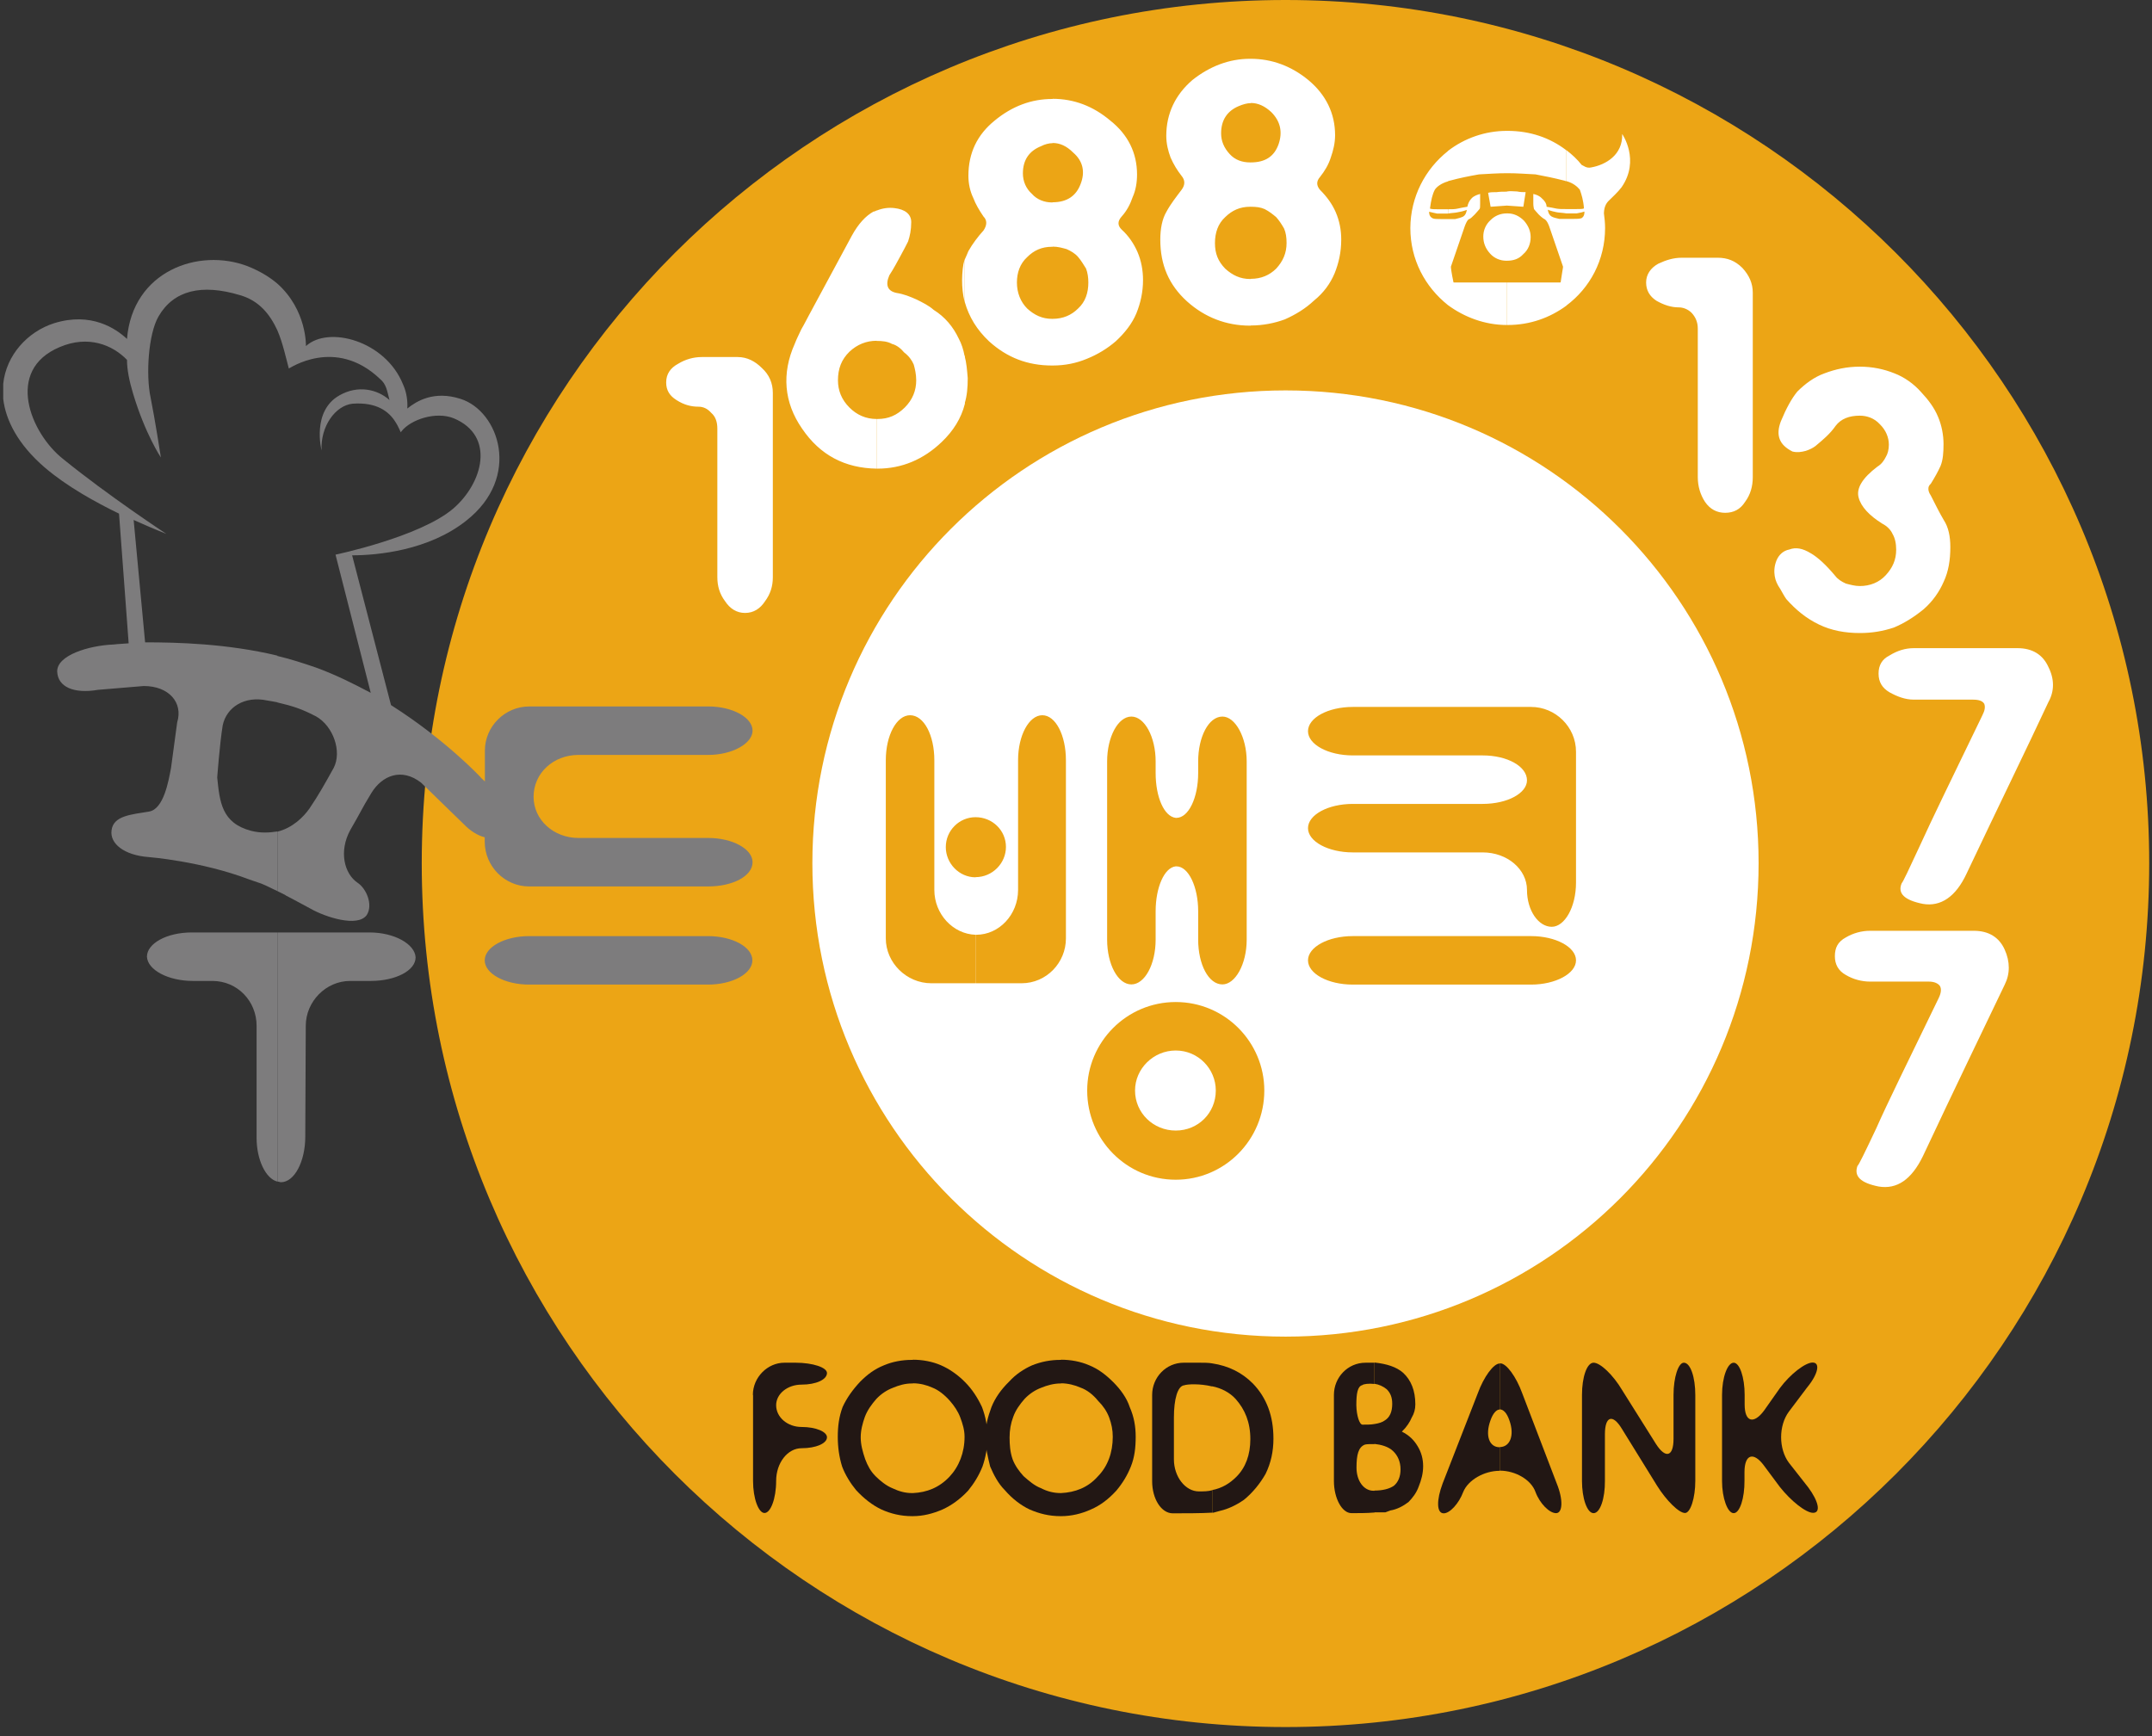 <svg width="145" height="117" viewBox="0 0 145 117" fill="none" xmlns="http://www.w3.org/2000/svg">
<rect x="0" y="0" width="145" height="117" fill="#333333" stroke="none"/>
<path d="M144.812 58.169C144.812 90.32 118.694 116.383 86.62 116.383C54.502 116.383 28.417 90.32 28.417 58.169C28.417 26.063 54.49 0 86.62 0C118.694 0 144.812 26.063 144.812 58.169Z" fill="#ECA515"/>
<path d="M118.493 58.169C118.493 75.816 104.275 90.073 86.621 90.073C69 90.073 54.737 75.816 54.737 58.169C54.737 40.566 69 26.309 86.621 26.309C104.275 26.309 118.493 40.566 118.493 58.169Z" fill="white"/>
<path d="M116.243 34.557C115.672 34.557 115.224 34.311 114.889 33.83C114.564 33.337 114.396 32.767 114.396 32.151V22.147C114.396 21.699 114.239 21.363 113.982 21.084C113.735 20.837 113.411 20.714 113.12 20.714C112.594 20.714 112.101 20.547 111.608 20.267C111.161 19.976 110.914 19.573 110.914 19.036C110.914 18.51 111.205 18.062 111.732 17.771C112.258 17.525 112.75 17.368 113.321 17.368H115.728C116.389 17.368 116.915 17.57 117.407 18.062C117.855 18.555 118.101 19.081 118.101 19.73V32.151C118.101 32.767 117.945 33.337 117.575 33.83C117.262 34.322 116.814 34.557 116.243 34.557ZM105.541 20.591V14.75H106.033C106.235 14.75 106.403 14.75 106.559 14.705C106.683 14.627 106.761 14.504 106.761 14.257C106.683 14.291 106.47 14.336 106.235 14.38H105.664H105.541V14.089H105.585H106.201C106.447 14.089 106.649 14.089 106.727 14.045C106.683 13.474 106.559 13.105 106.447 12.78C106.28 12.579 106 12.332 105.552 12.209V10.128C105.921 10.408 106.28 10.743 106.571 11.113C106.694 11.158 106.895 11.359 107.22 11.281C108.16 11.113 109.347 10.464 109.302 9.031C109.302 9.031 110.534 10.788 109.257 12.623C109.011 12.948 108.642 13.284 108.44 13.485C108.16 13.731 108.071 14.056 108.071 14.425V14.38C108.115 14.705 108.149 15.03 108.149 15.365C108.149 17.525 107.13 19.405 105.541 20.591ZM129.565 77.91C128.793 79.499 127.808 80.159 126.587 79.958C125.356 79.712 124.908 79.264 125.154 78.57C125.233 78.525 125.647 77.675 126.419 76.041C127.158 74.362 128.591 71.464 130.629 67.256C130.786 66.932 130.83 66.641 130.707 66.439C130.584 66.272 130.338 66.148 129.968 66.148H126.005C125.434 66.148 124.863 65.992 124.371 65.701C123.845 65.41 123.632 64.962 123.632 64.436C123.632 63.866 123.833 63.463 124.371 63.172C124.863 62.881 125.434 62.724 126.005 62.724H132.991C134.01 62.724 134.704 63.172 135.073 63.989C135.443 64.806 135.443 65.623 135.073 66.361C133.618 69.405 131.771 73.21 129.565 77.91ZM132.51 58.863C131.771 60.453 130.752 61.113 129.565 60.911C128.334 60.665 127.841 60.218 128.132 59.524C128.222 59.434 128.625 58.584 129.364 56.983C130.103 55.349 131.536 52.406 133.573 48.199C133.741 47.874 133.775 47.628 133.696 47.426C133.573 47.225 133.327 47.147 132.913 47.147H128.95C128.379 47.147 127.841 46.945 127.315 46.654C126.822 46.363 126.576 45.961 126.576 45.39C126.576 44.819 126.822 44.416 127.315 44.17C127.841 43.846 128.379 43.678 128.95 43.678H135.935C136.954 43.678 137.648 44.125 138.018 44.942C138.432 45.759 138.432 46.576 138.018 47.315C136.596 50.37 134.715 54.208 132.51 58.863ZM129.61 41.059C128.95 41.596 128.3 41.999 127.606 42.29C126.867 42.536 126.128 42.659 125.311 42.659C124.326 42.659 123.397 42.491 122.568 42.089C121.706 41.675 121.012 41.104 120.363 40.376C120.24 40.209 120.117 39.974 119.949 39.683C119.747 39.392 119.624 39.112 119.579 38.821C119.534 38.53 119.534 38.172 119.702 37.758C119.859 37.389 120.15 37.109 120.564 37.03C121.012 36.862 121.46 36.952 121.997 37.277C122.49 37.556 123.061 38.093 123.677 38.832C123.833 39.033 124.091 39.201 124.371 39.325C124.662 39.403 124.986 39.492 125.311 39.492C126.005 39.492 126.621 39.246 127.069 38.754C127.517 38.261 127.763 37.735 127.763 37.042C127.763 36.627 127.684 36.258 127.517 35.978C127.393 35.699 127.147 35.453 126.822 35.285C125.96 34.748 125.389 34.143 125.233 33.528C125.065 32.912 125.479 32.218 126.498 31.446C126.778 31.278 126.946 31.032 127.069 30.786C127.192 30.584 127.27 30.294 127.27 29.969C127.27 29.477 127.069 28.984 126.655 28.581C126.285 28.178 125.793 28.011 125.311 28.011C124.617 28.011 124.046 28.212 123.677 28.704C123.307 29.242 122.815 29.645 122.322 30.059C122.165 30.182 121.919 30.305 121.673 30.383C121.382 30.461 121.102 30.506 120.777 30.428C119.882 29.98 119.635 29.331 119.993 28.391C120.363 27.496 120.732 26.836 121.102 26.388C121.628 25.862 122.244 25.403 122.938 25.157C123.677 24.877 124.449 24.709 125.311 24.709C126.173 24.709 126.946 24.877 127.64 25.157C128.289 25.403 128.938 25.851 129.442 26.422C129.935 26.948 130.338 27.485 130.584 28.089C130.83 28.66 130.953 29.32 130.953 29.924C130.953 30.495 130.92 30.987 130.752 31.401C130.584 31.771 130.382 32.14 130.103 32.588C129.935 32.755 129.935 32.834 129.935 32.957C129.935 33.002 129.935 33.158 130.103 33.405C130.394 33.975 130.674 34.546 130.965 35.038C131.289 35.531 131.412 36.146 131.412 36.874C131.412 37.735 131.289 38.508 130.965 39.201C130.674 39.873 130.226 40.522 129.61 41.059ZM105.541 10.128V12.209C105.462 12.209 105.417 12.165 105.373 12.165C104.723 11.997 104.108 11.874 103.458 11.751C102.798 11.717 102.193 11.672 101.578 11.672H101.533V8.819H101.578C103.089 8.819 104.432 9.277 105.541 10.128ZM105.541 14.089V14.38C105.294 14.336 105.048 14.336 104.891 14.302C104.723 14.268 104.522 14.224 104.287 14.134C104.332 14.38 104.41 14.504 104.533 14.582C104.656 14.66 104.858 14.705 105.059 14.75H105.552V20.591C104.444 21.408 103.1 21.901 101.589 21.901H101.533V19.036H104.958H105.082C105.16 19.036 105.16 19.036 105.16 18.991C105.238 18.42 105.317 18.051 105.317 17.973L104.376 15.231C104.298 15.03 104.208 14.862 104.096 14.783C104.018 14.75 103.85 14.627 103.682 14.459C103.526 14.291 103.436 14.179 103.358 14.089C103.358 14.045 103.313 13.933 103.313 13.72V13.396V13.071C103.514 13.116 103.727 13.194 103.884 13.362C104.085 13.53 104.208 13.731 104.208 13.933C104.455 13.978 104.701 14.011 104.869 14.056C105.048 14.089 105.25 14.089 105.541 14.089ZM101.533 17.57C101.981 17.57 102.35 17.447 102.641 17.122C102.966 16.842 103.134 16.428 103.134 15.981C103.134 15.567 102.977 15.209 102.686 14.873C102.361 14.548 101.992 14.38 101.578 14.38H101.533V17.57ZM101.533 13.854L102.641 13.933L102.798 12.948C102.641 12.948 102.428 12.948 102.227 12.903C102.025 12.903 101.779 12.858 101.533 12.903V13.854ZM101.533 8.819V11.672C100.917 11.672 100.301 11.717 99.652 11.751C98.958 11.874 98.342 11.997 97.727 12.165C97.682 12.165 97.603 12.209 97.558 12.209V10.173C98.678 9.311 100.066 8.819 101.533 8.819ZM101.533 12.915V13.854L100.436 13.933L100.268 12.993C100.436 12.948 100.592 12.948 100.839 12.948C101.085 12.915 101.287 12.915 101.533 12.915ZM101.533 14.38V17.57H101.488C101.085 17.57 100.671 17.402 100.391 17.077C100.1 16.753 99.943 16.384 99.943 15.936C99.943 15.522 100.111 15.119 100.436 14.828C100.716 14.548 101.085 14.38 101.533 14.38ZM101.533 19.036H98.096H97.973C97.928 19.036 97.928 19.036 97.928 18.991C97.805 18.42 97.76 18.051 97.76 17.973L98.7 15.231C98.779 15.03 98.857 14.862 98.947 14.783C99.07 14.75 99.193 14.627 99.361 14.459C99.518 14.291 99.607 14.179 99.686 14.089C99.73 14.045 99.73 13.933 99.73 13.72V13.396V13.071C99.562 13.116 99.316 13.194 99.159 13.362C98.992 13.53 98.913 13.731 98.868 13.933C98.588 13.978 98.421 14.011 98.219 14.056C98.051 14.101 97.805 14.101 97.558 14.101V14.392C97.805 14.347 98.017 14.347 98.174 14.313C98.387 14.28 98.588 14.235 98.835 14.145C98.79 14.392 98.712 14.515 98.588 14.593C98.421 14.671 98.264 14.716 98.051 14.761H97.558V20.558C98.667 21.375 100.055 21.901 101.522 21.901V19.036H101.533ZM97.57 10.173V12.221C97.122 12.344 96.797 12.59 96.674 12.791C96.506 13.116 96.428 13.485 96.35 14.056C96.473 14.101 96.641 14.101 96.876 14.101H97.525H97.57V14.392H97.447H96.831C96.629 14.347 96.461 14.313 96.293 14.268C96.293 14.515 96.383 14.638 96.54 14.716C96.663 14.761 96.831 14.761 97.066 14.761H97.558V20.558C96.014 19.327 95.028 17.491 95.028 15.365C95.04 13.273 96.014 11.404 97.57 10.173ZM84.281 21.934V18.79C84.975 18.79 85.546 18.543 85.994 18.096C86.442 17.603 86.688 17.066 86.688 16.372C86.688 16.003 86.643 15.679 86.52 15.399C86.352 15.108 86.195 14.862 85.983 14.627C85.737 14.425 85.535 14.257 85.21 14.089C84.93 13.966 84.639 13.933 84.27 13.933V10.945C85.255 10.945 85.86 10.542 86.151 9.714C86.431 8.897 86.274 8.17 85.658 7.554C85.21 7.14 84.763 6.939 84.27 6.939V3.962C85.703 3.962 87.013 4.454 88.155 5.394C89.341 6.379 89.957 7.644 89.957 9.11C89.957 9.647 89.834 10.139 89.666 10.62C89.509 11.113 89.263 11.516 88.938 11.93C88.692 12.209 88.692 12.5 88.938 12.791C89.386 13.239 89.756 13.731 90.002 14.302C90.248 14.873 90.371 15.488 90.371 16.137C90.371 16.999 90.203 17.726 89.924 18.42C89.632 19.114 89.185 19.73 88.535 20.256C87.964 20.793 87.304 21.196 86.576 21.52C85.882 21.777 85.098 21.934 84.281 21.934ZM84.281 3.962V6.95C84.035 6.95 83.755 7.028 83.464 7.151C82.692 7.476 82.277 8.091 82.277 8.987C82.277 9.512 82.479 9.971 82.848 10.374C83.218 10.788 83.71 10.945 84.236 10.945H84.281V13.933H84.236C83.542 13.933 83.016 14.179 82.557 14.627C82.065 15.074 81.863 15.69 81.863 16.384C81.863 17.077 82.065 17.603 82.557 18.107C83.05 18.555 83.576 18.801 84.236 18.801H84.281V21.945H84.236C82.602 21.945 81.169 21.375 79.982 20.311C78.762 19.204 78.18 17.861 78.18 16.149C78.18 15.421 78.303 14.761 78.594 14.268C78.885 13.731 79.243 13.284 79.613 12.791C79.859 12.467 79.859 12.142 79.613 11.851C79.322 11.482 79.076 11.079 78.874 10.62C78.706 10.173 78.583 9.68 78.583 9.154C78.583 7.644 79.199 6.379 80.341 5.394C81.527 4.454 82.837 3.962 84.225 3.962H84.281ZM70.925 24.631V21.486C71.62 21.486 72.191 21.24 72.638 20.793C73.131 20.345 73.332 19.73 73.332 19.036C73.332 18.711 73.288 18.387 73.176 18.096C73.019 17.849 72.851 17.559 72.638 17.312C72.437 17.077 72.146 16.91 71.866 16.786C71.575 16.708 71.295 16.619 70.925 16.619V13.631C71.911 13.631 72.515 13.183 72.806 12.411C73.131 11.594 72.974 10.855 72.314 10.285C71.866 9.837 71.418 9.636 70.925 9.636V6.659C72.358 6.659 73.657 7.151 74.81 8.125C75.997 9.065 76.613 10.296 76.613 11.762C76.613 12.299 76.523 12.825 76.322 13.273C76.154 13.765 75.918 14.213 75.583 14.582C75.291 14.906 75.291 15.197 75.583 15.477C76.03 15.88 76.4 16.417 76.646 16.988C76.892 17.559 77.016 18.208 77.016 18.868C77.016 19.685 76.848 20.423 76.568 21.117C76.277 21.811 75.795 22.427 75.18 22.997C74.609 23.49 73.948 23.892 73.221 24.183C72.515 24.474 71.776 24.631 70.925 24.631ZM70.925 6.659V9.647C70.679 9.647 70.388 9.725 70.153 9.848C69.336 10.173 68.922 10.788 68.922 11.684C68.922 12.209 69.123 12.702 69.537 13.071C69.862 13.44 70.355 13.642 70.881 13.642H70.925V16.63H70.881C70.187 16.63 69.66 16.876 69.213 17.324C68.72 17.771 68.519 18.387 68.519 19.036C68.519 19.73 68.765 20.345 69.213 20.793C69.705 21.24 70.231 21.486 70.881 21.486H70.925V24.631H70.881C69.246 24.631 67.858 24.105 66.638 22.997C65.82 22.225 65.294 21.363 65.003 20.345V17.491C65.093 17.29 65.171 17.122 65.25 16.921C65.529 16.428 65.899 15.936 66.268 15.533C66.515 15.164 66.515 14.839 66.268 14.593C65.988 14.179 65.742 13.776 65.574 13.329C65.373 12.915 65.25 12.389 65.25 11.851C65.25 10.296 65.854 9.076 67.007 8.136C68.194 7.151 69.504 6.67 70.892 6.67H70.925V6.659ZM64.992 27.205C65.16 26.679 65.205 26.097 65.205 25.482C65.16 24.944 65.126 24.463 64.992 23.971V27.205ZM64.992 17.48V20.334C64.869 19.841 64.824 19.36 64.824 18.868C64.835 18.342 64.869 17.894 64.992 17.48ZM64.992 23.982C64.914 23.568 64.791 23.165 64.589 22.796C64.22 22.024 63.682 21.363 62.91 20.882C62.585 20.591 62.171 20.39 61.768 20.188C61.32 19.987 60.906 19.819 60.413 19.741C59.798 19.618 59.641 19.204 59.921 18.555C60.245 18.062 60.492 17.57 60.693 17.212C60.895 16.842 61.063 16.518 61.186 16.272C61.309 15.902 61.398 15.499 61.398 14.962C61.398 14.436 60.984 14.101 60.257 14.022C59.887 13.978 59.484 14.022 59.07 14.19V22.975H59.115C59.439 22.975 59.809 23.008 60.1 23.176C60.425 23.255 60.716 23.501 60.917 23.747C61.242 23.993 61.443 24.273 61.566 24.564C61.645 24.844 61.734 25.213 61.734 25.627C61.734 26.321 61.488 26.936 60.962 27.462C60.425 27.988 59.865 28.235 59.126 28.235H59.081V31.581H59.126C60.76 31.581 62.227 30.965 63.458 29.779C64.231 29.04 64.768 28.19 65.014 27.205V23.982H64.992ZM59.07 14.179V22.964C58.376 22.964 57.76 23.21 57.234 23.702C56.697 24.228 56.461 24.844 56.461 25.627C56.461 26.321 56.708 26.936 57.234 27.462C57.727 27.955 58.331 28.235 59.07 28.235V31.581C56.943 31.547 55.264 30.685 54.043 28.884C52.823 27.127 52.655 25.168 53.551 23.165C53.674 22.841 53.842 22.516 53.998 22.18C54.166 21.901 54.323 21.576 54.525 21.207L57.391 15.891C57.838 15.074 58.331 14.548 58.857 14.257C58.947 14.257 58.992 14.213 59.07 14.179ZM50.203 41.305C49.633 41.305 49.185 41.014 48.86 40.522C48.491 40.029 48.334 39.504 48.334 38.888V28.884C48.334 28.436 48.211 28.067 47.92 27.82C47.673 27.541 47.393 27.406 47.058 27.406C46.565 27.406 46.084 27.283 45.58 26.959C45.132 26.679 44.886 26.31 44.886 25.773C44.886 25.202 45.177 24.788 45.703 24.508C46.184 24.217 46.722 24.06 47.293 24.06H49.7C50.349 24.06 50.886 24.351 51.334 24.799C51.827 25.247 52.073 25.817 52.073 26.478V38.899C52.073 39.515 51.905 40.041 51.536 40.533C51.222 41.014 50.774 41.305 50.203 41.305Z" fill="white"/>
<path d="M106.19 64.716C106.19 65.611 104.802 66.35 103.167 66.35H91.155C89.476 66.35 88.132 65.611 88.132 64.716C88.132 63.82 89.487 63.082 91.155 63.082H103.167C104.802 63.082 106.19 63.809 106.19 64.716ZM79.221 79.499V76.186C80.732 76.186 81.919 75 81.919 73.489C81.919 72.023 80.732 70.792 79.221 70.792V67.525C82.535 67.525 85.188 70.222 85.188 73.489C85.188 76.802 82.523 79.499 79.221 79.499ZM79.221 58.382V55.114H79.266C80.083 55.114 80.732 53.76 80.732 52.093V51.309C80.732 49.675 81.426 48.288 82.367 48.288C83.229 48.288 84.001 49.675 84.001 51.309V63.317C84.001 64.995 83.218 66.338 82.367 66.338C81.426 66.338 80.732 64.984 80.732 63.317V61.403C80.732 59.769 80.083 58.382 79.266 58.382H79.221ZM91.155 47.639C89.476 47.639 88.132 48.377 88.132 49.273C88.132 50.168 89.487 50.906 91.155 50.906H99.898C101.566 50.906 102.887 51.645 102.887 52.585C102.887 53.447 101.578 54.174 99.898 54.174H91.155C89.476 54.174 88.132 54.913 88.132 55.808C88.132 56.703 89.487 57.442 91.155 57.442H99.898C101.566 57.442 102.887 58.583 102.887 59.971C102.887 61.358 103.66 62.455 104.555 62.455C105.417 62.455 106.19 61.146 106.19 59.478V50.66C106.19 48.982 104.802 47.639 103.167 47.639H91.155ZM79.221 55.114V58.382C78.448 58.46 77.866 59.814 77.866 61.403V63.317C77.866 64.995 77.127 66.338 76.232 66.338C75.325 66.338 74.597 64.984 74.597 63.317V51.309C74.597 49.675 75.325 48.288 76.232 48.288C77.127 48.288 77.866 49.675 77.866 51.309V52.093C77.866 53.715 78.437 55.025 79.221 55.114ZM79.221 67.525V70.792C77.71 70.792 76.478 72.023 76.478 73.489C76.478 75 77.71 76.186 79.221 76.186V79.499C75.907 79.499 73.254 76.802 73.254 73.489C73.254 70.222 75.907 67.525 79.221 67.525ZM65.731 66.26V62.992H65.776C67.321 62.992 68.597 61.638 68.597 59.971V51.231C68.597 49.552 69.336 48.198 70.231 48.198C71.127 48.198 71.821 49.552 71.821 51.231V63.239C71.821 64.872 70.511 66.26 68.832 66.26H65.731ZM65.731 59.109C66.873 59.109 67.78 58.169 67.78 57.072C67.78 55.965 66.873 55.069 65.731 55.069V59.109ZM65.731 55.069V59.12C64.623 59.12 63.727 58.18 63.727 57.084C63.727 55.965 64.634 55.069 65.731 55.069ZM65.731 62.992C64.22 62.947 62.955 61.605 62.955 59.971V51.231C62.955 49.552 62.26 48.198 61.32 48.198C60.413 48.198 59.685 49.552 59.685 51.231V63.239C59.685 64.872 61.074 66.26 62.753 66.26H65.742V62.992H65.731Z" fill="#ECA515"/>
<path d="M50.728 94.001C50.728 92.815 51.714 91.83 52.856 91.83H53.594C54.781 91.83 55.721 92.155 55.721 92.524C55.721 92.972 54.983 93.307 54.009 93.307C53.068 93.307 52.296 93.923 52.296 94.695C52.296 95.512 53.068 96.161 54.009 96.161C54.983 96.161 55.721 96.485 55.721 96.855C55.721 97.269 54.983 97.593 54.009 97.593C53.068 97.593 52.296 98.578 52.296 99.798C52.296 100.984 51.926 101.958 51.512 101.958C51.109 101.958 50.74 100.984 50.74 99.798V94.001H50.728Z" fill="#221714"/>
<path d="M61.521 100.615C62.461 100.57 63.278 100.246 63.972 99.518C64.622 98.825 64.991 97.885 64.991 96.821C64.991 96.374 64.868 95.96 64.7 95.512C64.543 95.098 64.297 94.74 64.006 94.404C63.648 94.001 63.233 93.666 62.819 93.509C62.45 93.341 62.002 93.218 61.509 93.218V91.629C62.159 91.629 62.819 91.752 63.39 91.998C63.961 92.244 64.543 92.647 65.025 93.14C65.517 93.632 65.876 94.203 66.166 94.818C66.413 95.478 66.536 96.128 66.536 96.821C66.536 97.56 66.413 98.209 66.2 98.825C65.954 99.44 65.629 99.966 65.226 100.458C64.689 101.029 64.118 101.443 63.502 101.723C62.853 102.003 62.192 102.171 61.498 102.171V100.615H61.521ZM58.296 98.332C58.464 98.78 58.666 99.149 58.99 99.474C59.315 99.798 59.718 100.123 60.132 100.29C60.58 100.503 60.994 100.615 61.442 100.615H61.521V102.171H61.442C60.703 102.171 60.009 102.003 59.394 101.723C58.778 101.432 58.207 100.984 57.681 100.414C57.311 99.966 56.953 99.395 56.74 98.825C56.539 98.175 56.449 97.515 56.449 96.821C56.449 96.128 56.528 95.478 56.774 94.818C57.054 94.203 57.468 93.632 57.961 93.106C58.453 92.614 58.934 92.256 59.55 92.009C60.121 91.763 60.782 91.64 61.431 91.64H61.509V93.229H61.431C60.983 93.229 60.569 93.352 60.166 93.52C59.752 93.677 59.382 93.923 59.058 94.259C58.733 94.628 58.442 95.031 58.274 95.478C58.117 95.926 57.994 96.374 57.994 96.866C57.994 97.359 58.129 97.84 58.296 98.332Z" fill="#221714"/>
<path d="M71.496 100.615C72.436 100.57 73.298 100.246 73.947 99.518C74.641 98.825 74.977 97.885 74.977 96.821C74.977 96.374 74.899 95.96 74.731 95.512C74.574 95.098 74.328 94.74 73.992 94.404C73.667 94.001 73.253 93.666 72.805 93.509C72.436 93.341 71.943 93.218 71.496 93.218V91.629C72.145 91.629 72.805 91.752 73.376 91.998C73.992 92.244 74.518 92.647 75.011 93.14C75.503 93.632 75.918 94.203 76.119 94.818C76.41 95.478 76.522 96.128 76.522 96.821C76.522 97.56 76.444 98.209 76.198 98.825C75.951 99.44 75.627 99.966 75.212 100.458C74.686 101.029 74.149 101.443 73.499 101.723C72.884 102.003 72.19 102.171 71.496 102.171V100.615ZM68.227 98.332C68.394 98.78 68.674 99.149 68.966 99.474C69.335 99.798 69.704 100.123 70.152 100.29C70.555 100.503 71.003 100.615 71.462 100.615H71.507V102.171H71.462C70.689 102.171 70.029 102.003 69.38 101.723C68.764 101.432 68.193 100.984 67.7 100.414C67.253 99.966 66.962 99.395 66.715 98.825C66.559 98.175 66.391 97.515 66.391 96.821C66.391 96.128 66.558 95.478 66.805 94.818C67.051 94.203 67.454 93.632 67.992 93.106C68.439 92.614 68.977 92.256 69.536 92.009C70.152 91.763 70.768 91.64 71.462 91.64H71.507V93.229H71.462C71.014 93.229 70.555 93.352 70.152 93.52C69.738 93.677 69.368 93.923 69.044 94.259C68.719 94.628 68.428 95.031 68.271 95.478C68.103 95.926 68.025 96.374 68.025 96.866C68.025 97.359 68.059 97.84 68.227 98.332Z" fill="#221714"/>
<path d="M81.672 100.413C82.333 100.29 82.859 99.966 83.307 99.518C83.922 98.903 84.247 98.052 84.247 96.978C84.247 95.836 83.878 94.975 83.262 94.281C82.859 93.833 82.288 93.542 81.672 93.419V91.875C82.781 92.043 83.676 92.49 84.415 93.229C85.356 94.203 85.803 95.433 85.803 96.944C85.803 97.806 85.635 98.578 85.277 99.317C84.908 99.966 84.415 100.581 83.811 101.074C83.273 101.443 82.747 101.689 82.21 101.812L81.762 101.935H81.683V100.413H81.672ZM80.777 100.503C81.101 100.503 81.392 100.503 81.672 100.425V101.935C80.978 101.98 79.747 101.98 79.019 101.98C78.247 101.98 77.631 101.006 77.631 99.82V94.001C77.631 92.815 78.571 91.83 79.758 91.83H80.822C81.101 91.83 81.437 91.83 81.672 91.875V93.43C80.855 93.229 79.993 93.274 79.791 93.352C79.344 93.397 79.097 94.292 79.097 95.523V98.343C79.097 99.518 79.87 100.503 80.777 100.503Z" fill="#221714"/>
<path d="M92.621 95.96C92.912 95.915 93.158 95.837 93.315 95.714C93.639 95.512 93.807 95.143 93.807 94.606C93.807 94.158 93.684 93.867 93.438 93.621C93.192 93.42 92.912 93.296 92.621 93.252V91.819C93.438 91.909 94.087 92.11 94.546 92.513C95.072 93.005 95.364 93.699 95.364 94.639C95.364 94.964 95.285 95.255 95.117 95.535C94.994 95.826 94.793 96.15 94.457 96.475C94.949 96.721 95.274 97.045 95.52 97.459C95.766 97.862 95.89 98.31 95.89 98.802C95.89 99.295 95.766 99.742 95.599 100.156C95.442 100.604 95.184 100.929 94.904 101.22C94.535 101.499 94.132 101.712 93.673 101.79L93.348 101.913H92.609V100.447C93.18 100.447 93.628 100.324 93.919 100.123C94.21 99.877 94.367 99.507 94.367 99.015C94.367 98.489 94.166 98.075 93.875 97.795C93.55 97.471 93.024 97.347 92.609 97.303V95.96H92.621ZM91.803 96.005C92.139 96.005 92.374 96.005 92.621 95.96V97.314C92.341 97.314 92.095 97.314 91.971 97.347C91.524 97.515 91.4 98.041 91.4 98.903C91.4 99.798 91.893 100.459 92.542 100.459H92.621V101.925C92.095 101.969 91.524 101.969 91.065 101.969C90.415 101.969 89.878 100.951 89.878 99.809V94.001C89.878 92.815 90.818 91.831 92.005 91.831H92.128H92.609V93.263C92.24 93.218 91.871 93.263 91.792 93.341C91.468 93.42 91.389 93.912 91.389 94.695C91.4 95.389 91.602 96.005 91.803 96.005Z" fill="#221714"/>
<path d="M101.7 95.713C101.532 95.221 101.297 94.975 101.051 94.975V91.875H101.096C101.499 91.875 102.159 92.77 102.562 93.878L104.891 99.966C105.339 101.063 105.294 101.969 104.846 101.969C104.398 101.969 103.749 101.32 103.458 100.537C103.167 99.72 102.115 99.104 101.051 99.104V97.515C101.734 97.515 102.07 96.743 101.7 95.713ZM101.04 94.986C100.838 94.986 100.592 95.232 100.424 95.725C100.055 96.743 100.346 97.526 101.04 97.526V99.115C100.01 99.115 98.913 99.731 98.588 100.548C98.297 101.32 97.692 101.98 97.278 101.98C96.786 101.98 96.786 101.085 97.2 99.977L99.573 93.889C99.976 92.781 100.637 91.886 101.04 91.886V94.986Z" fill="#221714"/>
<path d="M107.376 101.969C106.929 101.969 106.593 100.95 106.593 99.809V94.001C106.593 92.815 106.917 91.83 107.376 91.83C107.824 91.83 108.686 92.647 109.291 93.665L111.575 97.302C112.224 98.321 112.761 98.164 112.761 96.967V94.001C112.761 92.815 113.086 91.83 113.455 91.83C113.903 91.83 114.228 92.815 114.228 94.001V99.798C114.228 100.939 113.903 101.958 113.534 101.958C113.12 101.958 112.269 101.107 111.653 100.122L109.28 96.284C108.664 95.266 108.138 95.422 108.138 96.653V99.798C108.149 100.95 107.824 101.969 107.376 101.969Z" fill="#221714"/>
<path d="M116.814 101.969C116.4 101.969 116.03 100.951 116.03 99.809V94.001C116.03 92.815 116.4 91.831 116.814 91.831C117.217 91.831 117.553 92.815 117.553 94.001V94.651C117.553 95.837 118.169 95.993 118.863 95.053L119.926 93.543C120.62 92.603 121.639 91.819 122.132 91.819C122.669 91.819 122.501 92.603 121.762 93.498L120.531 95.132C119.837 96.072 119.837 97.627 120.531 98.567L121.841 100.235C122.535 101.175 122.703 101.947 122.165 101.947C121.673 101.947 120.654 101.13 119.915 100.19L118.851 98.758C118.157 97.817 117.542 97.985 117.542 99.205V99.776C117.553 100.951 117.228 101.969 116.814 101.969Z" fill="#221714"/>
<path d="M24.98 66.104C26.648 66.104 28.003 65.41 28.003 64.515C27.958 63.62 26.57 62.836 24.902 62.836H18.689V79.622C18.767 79.622 18.857 79.667 18.935 79.667C19.831 79.667 20.569 78.279 20.569 76.601L20.603 69.126C20.603 67.492 21.958 66.104 23.592 66.104H24.98ZM18.689 60.05V56.044C19.707 55.797 20.446 55.059 20.849 54.488C21.465 53.582 21.913 52.776 22.484 51.746C23.055 50.639 22.45 48.926 21.297 48.277C20.357 47.785 19.752 47.583 18.689 47.337V44.204C19.551 44.405 20.446 44.696 21.264 44.976C22.618 45.468 23.838 46.084 24.98 46.688L22.607 37.377C22.607 37.377 28.283 36.191 30.533 34.278C32.537 32.554 33.399 29.376 30.578 28.19C29.358 27.698 27.678 28.279 27.063 29.052C27.063 29.052 27.018 29.096 27.018 29.13C26.973 29.13 26.895 28.805 26.615 28.391C26.201 27.742 25.383 27.082 23.749 27.205C22.607 27.328 21.588 28.716 21.666 30.35C21.666 30.35 20.973 27.698 22.887 26.634C24.118 25.941 25.417 26.22 26.245 26.959C26.077 26.343 26.044 25.896 25.596 25.527C22.573 22.662 19.461 24.866 19.461 24.833C19.26 24.094 19.058 23.121 18.689 22.259V19.114C20.693 20.905 20.614 23.322 20.614 23.322C22.125 21.934 25.965 22.953 27.152 25.896C27.398 26.422 27.477 27.037 27.443 27.53C28.059 27.037 29.234 26.299 31.037 26.881C33.612 27.698 35.168 32.151 31.406 35.095C28.876 37.098 25.439 37.422 23.726 37.422L26.346 47.516C30.018 49.844 32.347 52.34 32.347 52.34C32.436 52.463 32.559 52.541 32.671 52.664V50.583C32.671 48.949 34.026 47.606 35.66 47.606H47.718C49.352 47.606 50.707 48.344 50.707 49.24C50.707 50.09 49.363 50.873 47.718 50.873H38.974C37.295 50.873 35.952 52.093 35.952 53.694C35.952 55.249 37.306 56.469 38.974 56.469H47.718C49.352 56.469 50.707 57.207 50.707 58.103C50.707 59.043 49.363 59.736 47.718 59.736H35.649C34.015 59.736 32.66 58.383 32.66 56.715V56.424C32.167 56.301 31.675 55.977 31.272 55.562L28.372 52.742C27.063 51.724 25.753 52.25 25.025 53.436C24.286 54.656 24.409 54.544 23.603 55.932C22.82 57.364 23.189 58.875 24.096 59.49C24.667 59.86 25.159 60.956 24.712 61.661C24.096 62.523 21.89 61.784 20.95 61.247C20.055 60.755 19.271 60.352 19.271 60.352C19.226 60.296 19.013 60.218 18.689 60.05ZM50.695 64.716C50.695 65.612 49.352 66.35 47.706 66.35H35.649C34.015 66.35 32.66 65.612 32.66 64.716C32.66 63.821 34.015 63.083 35.649 63.083H47.706C49.341 63.083 50.695 63.81 50.695 64.716ZM18.689 62.836H12.923C11.244 62.836 9.901 63.575 9.901 64.47C9.945 65.365 11.334 66.104 13.002 66.104H14.311C15.991 66.104 17.289 67.458 17.289 69.126V76.679C17.289 78.156 17.905 79.421 18.677 79.622V62.836H18.689ZM18.689 19.114V22.259C18.196 21.196 17.468 20.256 16.159 19.887C13.584 19.114 11.703 19.562 10.684 21.319C9.99 22.505 9.822 25.28 10.147 26.791C10.438 28.224 10.841 30.831 10.841 30.831C10.841 30.831 9.777 29.242 8.96 26.5C8.714 25.683 8.557 24.911 8.557 24.251C7.572 23.233 5.937 22.572 4.023 23.389C0.306 24.945 2.064 29.186 4.225 30.909C7.292 33.405 11.21 35.979 11.21 35.979C11.21 35.979 10.27 35.609 9.005 35.039L9.777 43.286C11.904 43.286 15.297 43.365 18.689 44.181V47.326C18.487 47.281 18.241 47.248 17.995 47.203C16.483 46.878 15.263 47.651 15.005 48.882C14.804 50.112 14.636 52.395 14.636 52.395C14.804 54.029 14.927 55.462 16.92 55.988C17.58 56.156 18.151 56.111 18.677 56.032V60.039C18.386 59.916 18.028 59.714 17.614 59.546L16.797 59.267C13.572 58.035 10.012 57.756 10.012 57.756C8.378 57.633 7.393 56.861 7.516 55.954C7.639 54.969 8.826 54.891 10.046 54.69C11.031 54.522 11.356 52.642 11.524 51.746C11.647 50.806 11.938 48.68 11.938 48.68C12.352 47.337 11.367 46.229 9.688 46.229L6.598 46.487C4.964 46.767 3.9 46.285 3.855 45.267C3.81 44.159 5.982 43.499 7.65 43.432C7.65 43.432 8.02 43.387 8.669 43.353L8.02 34.613C6.43 33.841 4.505 32.778 3.027 31.514C1.202 29.947 0.385 28.313 0.217 26.881V25.862C0.418 23.938 1.851 22.349 3.654 21.778C6.15 21.006 7.818 22.147 8.557 22.841C8.927 18.264 13.382 16.675 16.685 17.939C17.502 18.264 18.163 18.667 18.689 19.114Z" fill="#7D7C7D"/>
</svg>
